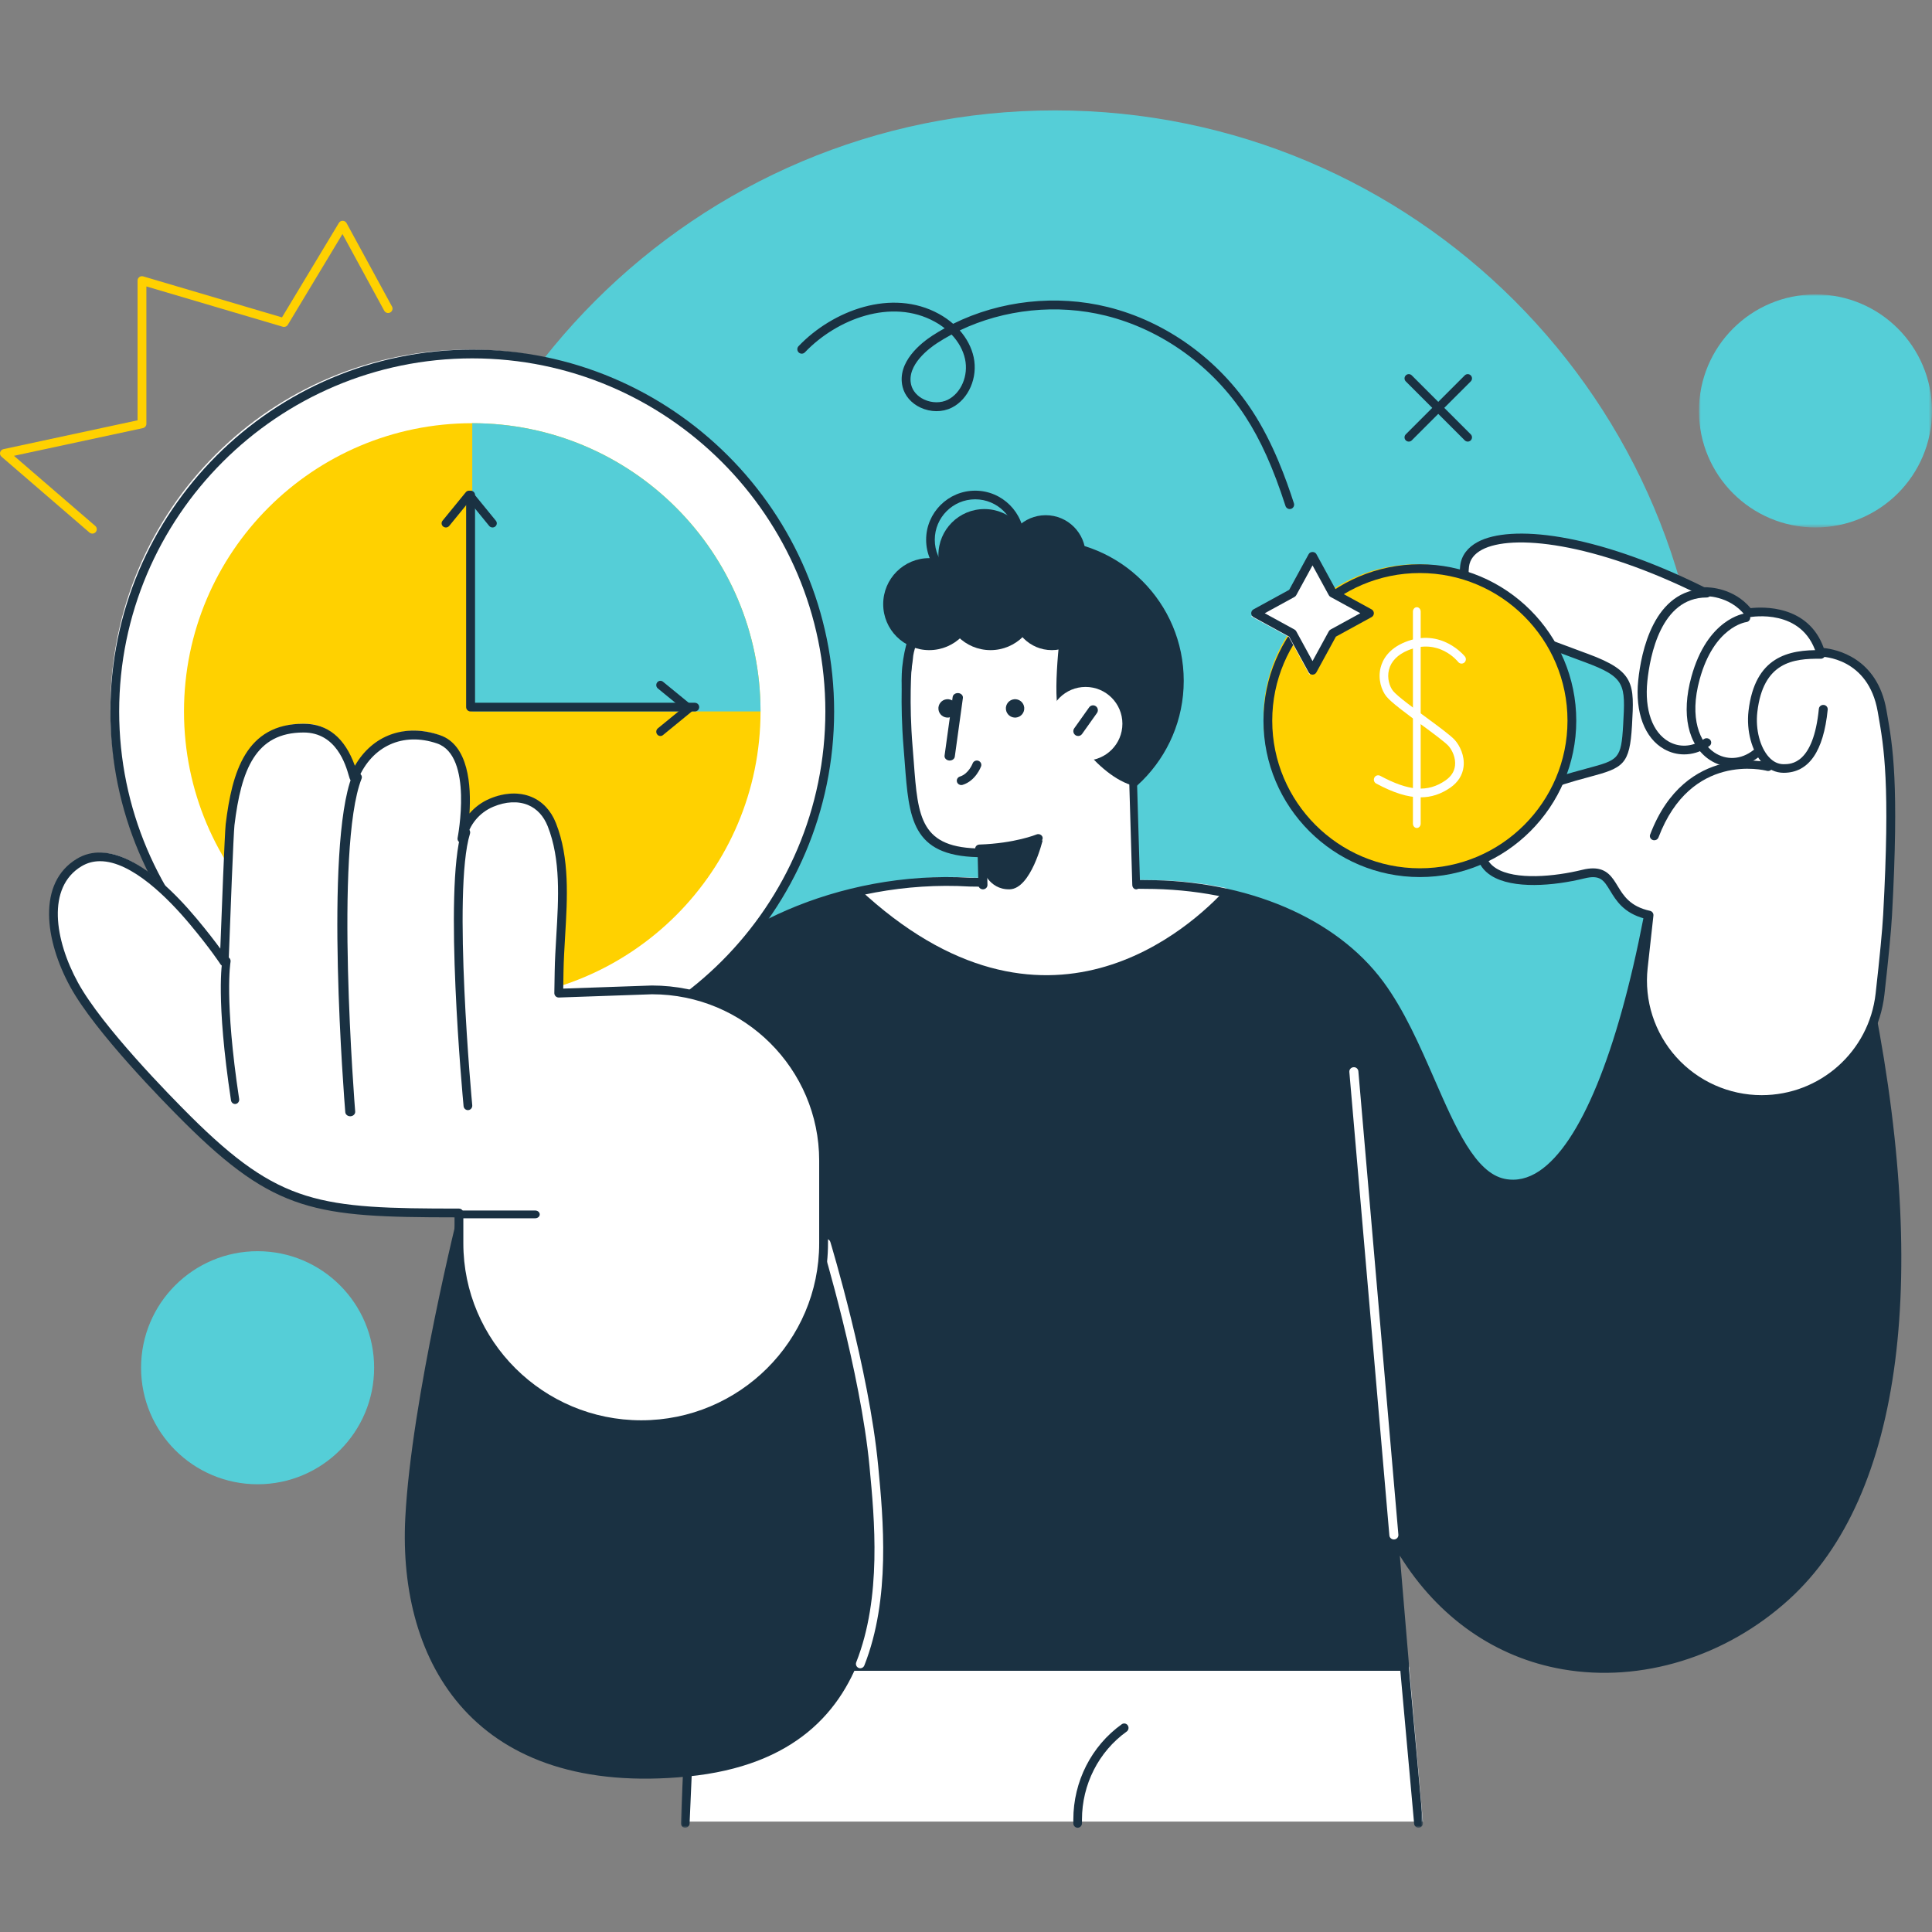 <?xml version="1.0" encoding="UTF-8"?>
<svg width="526px" height="526px" viewBox="0 0 526 526" version="1.1" xmlns="http://www.w3.org/2000/svg" xmlns:xlink="http://www.w3.org/1999/xlink">
    <rect x="0" y="0" width="526" height="526" fill="#808080" stroke="none"/>
    <title>Group 29</title>
    <defs>
        <polygon id="path-1" points="0 0 63.454 0 63.454 63.454 0 63.454"></polygon>
        <polygon id="path-3" points="0 0 202.051 0 202.051 45.086 0 45.086"></polygon>
    </defs>
    <g id="web" stroke="none" stroke-width="1" fill="none" fill-rule="evenodd">
        <g id="Group-29">
            <rect id="Rectangle" fill-opacity="0" fill="#D8D8D8" x="0" y="0" width="526" height="526"></rect>
            <g id="Group-121" transform="translate(0, 30.057)">
                <path d="M464.216,177.001 C464.216,79.244 384.968,0 287.211,0 C189.457,0 110.21,79.244 110.21,177.001 C110.21,274.758 189.457,354.006 287.211,354.006 C384.968,354.006 464.216,274.758 464.216,177.001" id="Fill-1" fill="#55CED7"></path>
                <g id="Group-5" transform="translate(462.546, 50.095)">
                    <mask id="mask-2" fill="white">
                        <use xlink:href="#path-1"></use>
                    </mask>
                    <g id="Clip-4"></g>
                    <path d="M63.455,31.727 C63.455,14.205 49.25,0 31.728,0 C14.205,0 0,14.205 0,31.727 C0,49.249 14.205,63.454 31.728,63.454 C49.25,63.454 63.455,49.249 63.455,31.727" id="Fill-3" fill="#55CED7" mask="url(#mask-2)"></path>
                </g>
                <polygon id="Fill-6" fill="#FFFFFF" points="188.899 422.474 383.532 422.47 387.403 465.886 187.022 465.886"></polygon>
                <g id="Group-10" transform="translate(185.352, 422.47)">
                    <mask id="mask-4" fill="white">
                        <use xlink:href="#path-3"></use>
                    </mask>
                    <g id="Clip-9"></g>
                    <path d="M200.85,45.086 C200.237,45.086 199.715,44.623 199.658,44.008 L195.899,2.361 L4.214,2.364 L2.393,43.956 C2.367,44.608 1.795,45.112 1.144,45.086 C0.486,45.056 -0.029,44.504 0,43.855 L1.867,1.134 C1.898,0.5 2.424,0.004 3.067,0.004 L196.993,0 C197.614,0 198.133,0.466 198.189,1.078 L202.046,43.799 C202.103,44.448 201.619,45.022 200.956,45.082 C200.922,45.086 200.888,45.086 200.85,45.086" id="Fill-8" fill="#1A3142" mask="url(#mask-4)"></path>
                </g>
                <path d="M184.65,242.143 C196.01,224.615 229.055,208.501 264.18,210.582 L311.773,211.211 C340.866,211.211 363.783,222.413 375.525,238.263 C389.597,257.258 394.96,289.336 409.285,292.186 C426.776,295.67 440.329,261.911 448.392,220.294 L507.198,236.638 C525.165,321.745 514.338,378.345 485.892,404.149 C454.651,432.489 403.075,432.489 379.345,387.891 L382.31,423.114 L190.795,423.114 C112.604,468.859 122.966,337.32 184.65,242.143" id="Fill-11" fill="#1A3142"></path>
                <path d="M312.621,209.546 L265.389,208.912 C254.449,208.256 243.712,209.406 233.778,211.835 C284.665,259.439 324.623,222.054 333.968,211.759 C327.333,210.328 320.191,209.546 312.621,209.546" id="Fill-13" fill="#FFFFFF"></path>
                <path d="M293.398,467.556 C292.747,467.556 292.222,467.012 292.222,466.347 L292.222,465.326 C292.222,454.987 297.147,445.288 305.4,439.386 C305.935,439.004 306.668,439.137 307.04,439.688 C307.412,440.235 307.278,440.989 306.746,441.371 C299.125,446.825 294.573,455.779 294.573,465.326 L294.573,466.347 C294.573,467.012 294.048,467.556 293.398,467.556" id="Fill-15" fill="#1A3142"></path>
                <path d="M101.86,342.317 C101.86,324.795 87.656,310.59 70.133,310.59 C52.611,310.59 38.406,324.795 38.406,342.317 C38.406,359.84 52.611,374.044 70.133,374.044 C87.656,374.044 101.86,359.84 101.86,342.317" id="Fill-17" fill="#55CED7"></path>
                <path d="M184.314,241.813 L185.322,242.464 C164.046,275.36 147.588,314.88 140.166,350.886 C132.866,386.308 135.182,413.411 146.53,425.241 C155.65,434.753 170.634,433.822 189.867,422.544 C190.049,422.438 190.261,422.382 190.473,422.382 L381.127,422.382 L378.265,388.3 C378.216,387.732 378.576,387.213 379.122,387.05 C379.667,386.891 380.255,387.137 380.52,387.637 C390.527,406.484 406.621,418.705 425.832,422.048 C446.524,425.65 468.808,418.769 485.441,403.644 C515.764,376.08 523.266,316.997 506.584,237.242 L449.594,221.371 C445.254,243.399 435.876,280.382 420.43,290.746 C416.818,293.17 413.054,294.015 409.233,293.253 C399.988,291.409 394.602,279.079 388.367,264.799 C384.356,255.619 380.213,246.13 374.668,238.632 C362.311,221.92 338.783,211.942 311.731,211.942 L264.012,211.309 C228.704,209.223 196.288,225.506 185.322,242.464 L184.314,241.813 Z M162.534,434.159 C154.161,434.159 148.52,430.781 144.798,426.899 C119.743,400.77 138.457,310.506 183.306,241.161 C194.647,223.628 227.957,206.765 264.1,208.916 L311.746,209.545 C339.541,209.545 363.793,219.887 376.597,237.208 C382.302,244.922 386.502,254.54 390.565,263.841 C396.285,276.936 401.686,289.304 409.703,290.902 C412.868,291.534 416.029,290.811 419.092,288.755 C430.228,281.283 440.315,256.737 447.487,219.641 C447.551,219.311 447.748,219.023 448.032,218.845 C448.317,218.671 448.662,218.622 448.988,218.713 L507.929,235.129 C508.362,235.25 508.688,235.602 508.778,236.038 C525.843,317.023 518.126,377.178 487.059,405.416 C469.877,421.037 446.831,428.138 425.422,424.411 C407.118,421.227 391.554,410.313 381.108,393.476 L383.628,423.48 C383.655,423.813 383.541,424.142 383.314,424.389 C383.09,424.639 382.768,424.779 382.434,424.779 L190.796,424.779 C179.003,431.644 169.755,434.159 162.534,434.159 L162.534,434.159 Z" id="Fill-19" fill="#1A3142"></path>
                <path d="M379.492,389.073 C378.858,389.073 378.322,388.601 378.267,387.978 L367.37,261.794 C367.311,261.133 367.817,260.555 368.493,260.502 C369.157,260.43 369.764,260.933 369.822,261.593 L380.72,387.778 C380.774,388.435 380.273,389.013 379.597,389.069 C379.562,389.073 379.527,389.073 379.492,389.073" id="Fill-21" fill="#FFFFFF"></path>
                <path d="M513.449,218.947 C515.455,182.137 513.54,172.77 511.964,163.695 C509.206,147.818 495.333,147.825 495.333,147.825 C491.135,134.329 475.955,137.181 475.955,137.181 C471.157,130.955 463.68,131.453 463.68,131.453 C427.176,113.245 400.578,113.521 399.21,124.512 C397.661,136.974 411.482,141.757 432.118,149.397 C443.958,153.784 443.852,156.391 443.225,167.53 C442.579,179.016 440.837,178.038 428.876,181.431 C413.578,185.776 401.734,193.234 403.733,202.684 C405.474,210.91 419.967,210.634 431.271,207.849 C441.321,205.374 436.972,216.324 449.017,218.947 L447.457,233.15 C445.364,252.2 460.276,268.844 479.438,268.844 C495.809,268.844 509.58,256.553 511.409,240.283 C512.353,231.865 513.192,223.654 513.449,218.947" id="Fill-23" fill="#FFFFFF"></path>
                <path d="M433.703,206.363 C437.496,206.363 438.977,208.8 440.417,211.169 C442.001,213.782 443.803,216.74 449.214,217.919 C449.816,218.048 450.224,218.611 450.155,219.223 L448.582,233.522 C447.611,242.317 450.448,251.143 456.367,257.733 C462.281,264.327 470.759,268.107 479.621,268.107 C495.536,268.107 508.877,256.212 510.652,240.435 C511.787,230.327 512.476,223.129 512.701,219.03 C514.655,183.288 512.911,173.34 511.372,164.56 L511.22,163.693 C508.656,148.946 496.172,148.721 495.643,148.721 C495.114,148.718 494.649,148.375 494.493,147.873 C490.635,135.492 476.913,137.876 476.33,137.983 C475.889,138.066 475.432,137.895 475.154,137.538 C470.789,131.879 463.888,132.229 463.816,132.237 C463.603,132.244 463.389,132.206 463.203,132.115 C433.623,117.387 411.507,115.307 403.479,119.608 C401.376,120.734 400.188,122.278 399.948,124.202 C398.543,135.488 411.377,140.23 430.808,147.406 L432.339,147.969 C445.151,152.707 444.96,156.118 444.324,167.416 C443.715,178.192 441.952,178.999 432.686,181.482 C431.574,181.782 430.343,182.109 428.984,182.497 C412.013,187.304 402.858,194.776 404.488,202.476 C404.835,204.1 405.76,205.363 407.325,206.344 C412.554,209.618 423.226,208.614 430.781,206.758 C431.886,206.484 432.853,206.363 433.703,206.363 M479.621,270.514 C470.073,270.514 460.941,266.442 454.569,259.342 C448.197,252.239 445.143,242.732 446.187,233.255 L447.641,220.011 C442.028,218.467 440.002,215.132 438.356,212.42 C436.635,209.587 435.687,208.028 431.357,209.093 C422.963,211.158 411.907,212.055 406.042,208.382 C403.924,207.055 402.61,205.237 402.131,202.975 C400.177,193.761 409.725,185.452 428.325,180.181 C429.7,179.79 430.938,179.459 432.057,179.158 C440.683,176.846 441.388,176.66 441.917,167.279 C442.534,156.319 442.645,154.346 431.501,150.227 L429.97,149.661 C409.462,142.086 395.915,137.081 397.557,123.905 C397.892,121.201 399.548,118.981 402.34,117.486 C411.164,112.763 433.634,114.756 464.002,129.822 C465.579,129.803 472.015,130.058 476.62,135.515 C479.781,135.153 492.303,134.515 496.53,146.371 C499.802,146.706 511.094,148.896 513.596,163.278 L513.748,164.145 C515.31,173.051 517.077,183.147 515.112,219.159 C514.883,223.304 514.19,230.552 513.048,240.701 C511.132,257.699 496.763,270.514 479.621,270.514" id="Fill-25" fill="#1A3142"></path>
                <path d="M485.615,180.343 C483.45,180.343 481.45,179.418 479.829,177.666 C476.942,174.545 475.42,168.858 476.043,163.519 C477.772,148.696 486.942,146.802 495.737,146.954 C496.406,146.965 496.938,147.494 496.93,148.141 C496.919,148.781 496.379,149.295 495.718,149.295 C488.181,149.191 480.032,150.204 478.448,163.782 C477.898,168.5 479.179,173.451 481.634,176.105 C482.8,177.366 484.139,178.002 485.615,178.002 C487.622,177.999 493.703,177.991 495.198,162.916 C495.263,162.269 495.859,161.811 496.517,161.863 C497.182,161.922 497.672,162.495 497.607,163.138 C496.475,174.545 492.444,180.332 485.626,180.343 L485.615,180.343 Z" id="Fill-27" fill="#1A3142"></path>
                <path d="M471.537,178.673 C469.393,178.673 467.268,178.04 465.389,176.767 C459.531,172.798 457.697,164.372 460.484,154.23 C464.831,138.404 474.774,136.988 475.195,136.935 C475.857,136.86 476.427,137.319 476.509,137.971 C476.587,138.622 476.133,139.217 475.489,139.3 C475.12,139.349 466.654,140.679 462.75,154.87 C459.807,165.589 462.862,172.187 466.699,174.786 C469.985,177.012 474.06,176.779 477.342,174.191 C477.856,173.788 478.596,173.879 478.994,174.398 C479.396,174.918 479.303,175.668 478.79,176.071 C476.602,177.799 474.056,178.673 471.537,178.673" id="Fill-29" fill="#1A3142"></path>
                <path d="M458.503,175.333 C456.635,175.333 454.786,174.858 453.084,173.904 C447.764,170.91 445.119,163.901 446.022,155.159 C446.794,147.667 450.152,130.248 464.638,130.248 C465.328,130.248 465.884,130.779 465.884,131.434 C465.884,132.089 465.328,132.616 464.638,132.616 C452.193,132.616 449.21,148.543 448.504,155.388 C447.7,163.194 449.888,169.353 454.357,171.864 C457.198,173.462 460.611,173.298 463.488,171.427 L463.933,171.138 C464.505,170.772 465.281,170.91 465.667,171.449 C466.057,171.988 465.911,172.725 465.34,173.096 L464.895,173.384 C462.897,174.682 460.69,175.333 458.503,175.333" id="Fill-31" fill="#1A3142"></path>
                <path d="M427.479,165.314 C427.479,188.37 408.789,207.06 385.735,207.06 C362.677,207.06 343.987,188.37 343.987,165.314 C343.987,142.259 362.677,123.568 385.735,123.568 C408.789,123.568 427.479,142.259 427.479,165.314" id="Fill-33" fill="#FFD100"></path>
                <path d="M386.568,125.956 C364.406,125.956 346.375,143.987 346.375,166.149 C346.375,188.311 364.406,206.342 386.568,206.342 C408.73,206.342 426.761,188.311 426.761,166.149 C426.761,143.987 408.73,125.956 386.568,125.956 M386.568,208.73 C363.09,208.73 343.987,189.628 343.987,166.149 C343.987,142.671 363.09,123.568 386.568,123.568 C410.047,123.568 429.149,142.671 429.149,166.149 C429.149,189.628 410.047,208.73 386.568,208.73" id="Fill-35" fill="#1A3142"></path>
                <path d="M237.405,368.131 C234.886,341.807 224.267,307.213 224.267,307.213 L125.073,298.902 C125.073,298.902 112.003,350.901 110.343,383.176 C108.301,422.897 129.411,459.334 187.318,453.599 C245.224,447.868 239.924,394.456 237.405,368.131" id="Fill-37" fill="#1A3142"></path>
                <path d="M234.217,424.14 C234.071,424.14 233.922,424.113 233.78,424.053 C233.171,423.807 232.875,423.112 233.118,422.5 C240.111,404.806 238.089,383.495 236.747,369.395 L236.725,369.142 C234.281,343.384 223.917,309.145 223.812,308.801 C223.618,308.17 223.969,307.501 224.593,307.305 C225.221,307.108 225.879,307.467 226.073,308.094 C226.178,308.442 236.613,342.915 239.079,368.912 L239.105,369.165 C240.466,383.495 242.521,405.153 235.316,423.388 C235.133,423.852 234.688,424.14 234.217,424.14" id="Fill-39" fill="#FFFFFF"></path>
                <path d="M225.429,162.81 C225.429,216.758 181.694,260.495 127.745,260.495 C73.792,260.495 30.057,216.758 30.057,162.81 C30.057,108.861 73.792,65.124 127.745,65.124 C181.694,65.124 225.429,108.861 225.429,162.81" id="Fill-41" fill="#FFFFFF"></path>
                <path d="M128.578,67.513 C75.571,67.513 32.447,110.638 32.447,163.644 C32.447,216.651 75.571,259.776 128.578,259.776 C181.585,259.776 224.709,216.651 224.709,163.644 C224.709,110.638 181.585,67.513 128.578,67.513 M128.578,262.165 C74.253,262.165 30.057,217.969 30.057,163.644 C30.057,109.32 74.253,65.124 128.578,65.124 C182.902,65.124 227.098,109.32 227.098,163.644 C227.098,217.969 182.902,262.165 128.578,262.165" id="Fill-43" fill="#1A3142"></path>
                <path d="M207.06,163.644 C207.06,206.989 171.922,242.127 128.576,242.127 C85.234,242.127 50.095,206.989 50.095,163.644 C50.095,120.3 85.234,85.162 128.576,85.162 C171.922,85.162 207.06,120.3 207.06,163.644" id="Fill-45" fill="#FFD100"></path>
                <path d="M128.578,85.162 L128.578,163.644 L207.06,163.644 C207.06,120.3 171.923,85.162 128.578,85.162" id="Fill-47" fill="#55CED7"></path>
                <path d="M189.151,163.644 L128.123,163.644 C127.452,163.644 126.908,163.116 126.908,162.46 L126.908,104.715 C126.908,104.059 127.452,103.53 128.123,103.53 C128.79,103.53 129.334,104.059 129.334,104.715 L129.334,161.272 L189.151,161.272 C189.822,161.272 190.362,161.804 190.362,162.46 C190.362,163.116 189.822,163.644 189.151,163.644" id="Fill-49" fill="#1A3142"></path>
                <path d="M22.045,203.706 C30.481,198.605 42.041,206.66 52.952,219.823 C58.712,226.769 61.331,230.885 61.331,230.885 C61.331,230.885 62.596,196.064 62.916,193.379 C64.747,178.201 68.816,166.984 82.844,166.984 C94.103,166.984 96.114,179.988 96.507,180.458 C100.942,169.836 110.502,166.984 119.394,170.04 C130.4,173.827 125.761,197.151 125.75,197.2 C126.629,192.788 129.599,189.149 133.747,187.377 C140.507,184.491 147.316,186.256 150.105,193.368 C154.936,205.672 152.275,220.675 152.082,233.524 C152.052,235.486 152.018,237.448 151.981,239.409 L177.253,238.523 C202.936,238.523 223.759,259.412 223.759,285.182 L223.759,307.767 C223.759,335.147 201.634,357.346 174.347,357.346 C147.055,357.346 124.934,335.147 124.934,307.767 L124.934,299.485 C86.562,299.485 75.651,298.258 51.326,273.852 C39.769,262.256 26.027,246.976 20.683,237.16 C13.75,224.421 12.085,209.727 22.045,203.706" id="Fill-51" fill="#FFFFFF"></path>
                <path d="M27.237,204.409 C25.485,204.409 23.79,204.831 22.197,205.786 C12.657,211.505 14.852,225.845 21.261,237.518 C27.836,249.492 46.332,268.314 51.842,273.799 C76.155,297.986 87.064,298.985 124.945,298.985 C125.608,298.985 126.147,299.521 126.147,300.181 L126.147,308.432 C126.147,335.007 147.878,356.628 174.588,356.628 C201.297,356.628 223.028,335.007 223.028,308.432 L223.028,285.932 C223.028,260.957 202.609,240.641 177.507,240.641 L152.163,241.524 C151.836,241.539 151.514,241.415 151.279,241.185 C151.044,240.955 150.915,240.638 150.919,240.309 C150.957,238.359 150.987,236.405 151.017,234.45 C151.067,231.33 151.256,228.165 151.454,224.811 C152.068,214.557 152.701,203.949 149.118,194.898 C148.014,192.114 146.168,190.114 143.771,189.115 C141.049,187.983 137.674,188.152 134.269,189.594 C130.481,191.197 127.743,194.532 126.943,198.516 C126.814,199.161 126.181,199.576 125.532,199.452 C124.884,199.323 124.459,198.693 124.588,198.048 C124.634,197.826 128.881,175.729 118.988,172.353 C109.739,169.199 101.306,173.013 97.492,182.063 C97.333,182.448 96.98,182.72 96.567,182.784 C96.149,182.841 95.732,182.686 95.463,182.365 C95.251,182.112 95.175,181.852 94.974,181.158 C94.136,178.242 91.58,169.372 82.658,169.372 C69.58,169.372 65.674,179.464 63.832,194.619 C63.578,196.694 62.683,219.899 62.243,231.881 C62.224,232.402 61.867,232.851 61.359,232.99 C60.851,233.126 60.317,232.919 60.032,232.481 C60.009,232.44 57.363,228.35 51.705,221.582 C45.915,214.655 35.882,204.409 27.237,204.409 M174.588,359.016 C146.554,359.016 123.747,336.323 123.747,308.432 L123.747,301.374 C86.044,301.351 74.87,300.087 50.147,275.489 C44.577,269.947 25.883,250.914 19.156,238.661 C12.198,225.988 10.056,210.275 20.957,203.737 L21.575,204.76 L20.957,203.737 C29.098,198.855 40.675,204.654 53.552,220.054 C56.472,223.547 58.587,226.317 59.979,228.218 C60.313,219.243 61.181,196.532 61.447,194.332 C63.176,180.128 66.941,166.984 82.658,166.984 C89.21,166.984 93.897,170.832 96.62,178.43 C101.409,170.1 110.21,166.837 119.765,170.093 C127.61,172.768 128.301,183.904 127.815,191.423 C129.29,189.703 131.167,188.311 133.329,187.398 C137.336,185.7 141.375,185.527 144.7,186.911 C147.703,188.164 150.005,190.624 151.351,194.023 C155.128,203.568 154.479,214.44 153.85,224.955 C153.653,228.278 153.467,231.421 153.418,234.484 C153.395,236.024 153.368,237.559 153.342,239.095 L177.466,238.253 C203.933,238.253 225.429,259.64 225.429,285.932 L225.429,308.432 C225.429,336.323 202.621,359.016 174.588,359.016" id="Fill-53" fill="#1A3142"></path>
                <path d="M145.713,301.628 L124.801,301.628 C124.118,301.628 123.568,301.154 123.568,300.573 C123.568,299.989 124.118,299.514 124.801,299.514 L145.713,299.514 C146.396,299.514 146.946,299.989 146.946,300.573 C146.946,301.154 146.396,301.628 145.713,301.628" id="Fill-55" fill="#1A3142"></path>
                <path d="M95.35,273.854 C94.649,273.854 94.055,273.373 94.004,272.74 C93.76,269.806 88.219,200.6 95.889,181.149 C96.133,180.519 96.907,180.193 97.612,180.409 C98.318,180.629 98.69,181.312 98.446,181.937 C90.955,200.922 96.642,271.853 96.702,272.565 C96.753,273.229 96.193,273.801 95.449,273.85 C95.415,273.854 95.385,273.854 95.35,273.854" id="Fill-57" fill="#1A3142"></path>
                <path d="M63.997,270.514 C63.453,270.514 62.976,270.1 62.887,269.519 C58.701,241.835 60.476,231.803 60.554,231.389 C60.675,230.752 61.265,230.334 61.874,230.461 C62.482,230.584 62.88,231.203 62.763,231.84 C62.745,231.941 61.006,242.003 65.11,269.15 C65.206,269.791 64.79,270.399 64.175,270.499 C64.114,270.511 64.057,270.514 63.997,270.514" id="Fill-59" fill="#1A3142"></path>
                <path d="M127.39,272.184 C126.787,272.184 126.271,271.715 126.211,271.092 C125.986,268.695 120.732,212.211 125.691,196.215 C125.889,195.578 126.552,195.226 127.18,195.429 C127.802,195.627 128.15,196.307 127.951,196.944 C123.135,212.471 128.517,270.279 128.573,270.859 C128.633,271.524 128.157,272.115 127.506,272.176 C127.465,272.18 127.427,272.184 127.39,272.184" id="Fill-61" fill="#1A3142"></path>
                <path d="M259.076,61.028 C257.741,61.741 256.436,62.511 255.17,63.334 C253.171,64.63 246.755,69.281 248.067,74.694 C248.476,76.39 249.762,77.854 251.59,78.711 C253.683,79.691 256.152,79.718 258.033,78.784 C261.689,76.962 263.71,72.197 262.739,67.699 C262.22,65.282 260.942,62.995 259.076,61.028 M351.132,108.54 C350.628,108.54 350.158,108.216 349.991,107.709 C346.627,97.31 343.244,89.777 339.02,83.282 C330.165,69.662 316.323,59.675 301.044,55.886 C287.787,52.596 273.395,54.121 261.302,59.9 C263.206,62.065 264.518,64.558 265.086,67.188 C266.281,72.734 263.71,78.647 259.099,80.945 C256.543,82.218 253.357,82.199 250.577,80.899 C248.086,79.729 246.319,77.675 245.735,75.265 C244.096,68.495 250.877,63.25 253.865,61.306 C254.95,60.605 256.057,59.938 257.191,59.313 C256.361,58.657 255.454,58.058 254.48,57.521 C242.693,51.037 227.782,56.808 219.147,65.861 C218.689,66.346 217.926,66.357 217.448,65.896 C216.971,65.434 216.955,64.672 217.411,64.192 C226.679,54.475 242.784,48.338 255.632,55.405 C257.051,56.187 258.348,57.094 259.497,58.1 C272.242,51.776 287.548,50.05 301.621,53.541 C317.48,57.475 331.845,67.836 341.03,81.963 C346.661,90.624 350.142,100.378 352.277,106.962 C352.482,107.594 352.137,108.277 351.504,108.483 C351.383,108.521 351.257,108.54 351.132,108.54" id="Fill-63" fill="#1A3142"></path>
                <path d="M322.279,155.293 C322.279,176.505 305.082,193.702 283.871,193.702 C262.664,193.702 245.467,176.505 245.467,155.293 C245.467,134.082 262.664,116.889 283.871,116.889 C305.082,116.889 322.279,134.082 322.279,155.293" id="Fill-65" fill="#1A3142"></path>
                <path d="M307.988,183.695 C297.399,180.303 288.335,164.364 288.133,163.561 C286.497,156.978 289.203,137.624 289.203,137.624 C289.203,137.624 264.504,131.295 257.095,134.486 C252.936,136.278 248.743,145.447 248.553,149.208 C248.454,151.136 246.407,160.351 247.415,172.879 C248.865,190.906 247.993,202.163 267.122,202.163 L267.335,213.74 L308.921,213.74 L307.988,183.695 Z" id="Fill-67" fill="#FFFFFF"></path>
                <path d="M267.61,212.07 C266.944,212.07 266.395,211.558 266.38,210.915 L266.189,203.308 C248.23,202.882 247.467,192.759 246.327,177.605 C246.226,176.267 246.124,174.88 246.004,173.448 C244.976,161.187 245.739,151.476 245.743,151.382 C245.797,150.728 246.381,150.231 247.07,150.291 C247.748,150.343 248.254,150.911 248.203,151.565 C248.195,151.659 247.448,161.191 248.46,173.257 C248.581,174.697 248.686,176.087 248.787,177.437 C249.928,192.602 250.555,200.953 267.392,200.953 C268.062,200.953 268.611,201.469 268.626,202.108 L268.844,210.859 C268.86,211.513 268.319,212.055 267.641,212.07 L267.61,212.07 Z" id="Fill-69" fill="#1A3142"></path>
                <path d="M309.328,212.07 C308.76,212.07 308.293,211.552 308.273,210.895 L307.455,183.268 C307.435,182.596 307.892,182.036 308.477,182.013 C309.061,182.017 309.549,182.516 309.569,183.187 L310.387,210.814 C310.404,211.486 309.949,212.047 309.365,212.07 L309.328,212.07 Z" id="Fill-71" fill="#1A3142"></path>
                <path d="M266.704,202.051 C266.063,202.051 265.528,201.591 265.506,201.007 C265.479,200.406 265.999,199.901 266.659,199.877 C276.334,199.544 282.11,197.167 282.167,197.143 C282.767,196.889 283.48,197.129 283.76,197.672 C284.041,198.214 283.779,198.86 283.18,199.114 C282.93,199.221 276.948,201.697 266.75,202.051 C266.735,202.051 266.719,202.051 266.704,202.051" id="Fill-73" fill="#1A3142"></path>
                <path d="M267.397,206.276 C267.397,206.276 269.035,212.187 274.869,212.068 C280.704,211.945 283.873,198.711 283.873,198.711 L267.175,201.778 L267.397,206.276 Z" id="Fill-75" fill="#1A3142"></path>
                <path d="M258.56,177.003 C258.507,177.003 258.449,176.999 258.396,176.996 C257.625,176.916 257.076,176.323 257.165,175.666 L259.37,159.691 C259.459,159.034 260.167,158.577 260.925,158.641 C261.695,158.72 262.244,159.313 262.156,159.971 L259.95,175.945 C259.866,176.554 259.26,177.003 258.56,177.003" id="Fill-77" fill="#1A3142"></path>
                <path d="M305.581,166.984 C305.581,172.515 301.096,177.003 295.56,177.003 C290.028,177.003 285.543,172.515 285.543,166.984 C285.543,161.453 290.028,156.965 295.56,156.965 C301.096,156.965 305.581,161.453 305.581,166.984" id="Fill-79" fill="#FFFFFF"></path>
                <path d="M293.532,170.324 C293.267,170.324 293.002,170.245 292.771,170.078 C292.183,169.654 292.046,168.834 292.464,168.239 L296.524,162.525 C296.946,161.934 297.766,161.797 298.353,162.221 C298.941,162.642 299.077,163.466 298.659,164.057 L294.6,169.77 C294.343,170.132 293.942,170.324 293.532,170.324" id="Fill-81" fill="#1A3142"></path>
                <path d="M261.717,183.683 C261.2,183.683 260.718,183.359 260.553,182.852 C260.348,182.224 260.707,181.559 261.347,181.36 C263.732,180.623 264.796,177.819 264.808,177.789 C265.035,177.176 265.729,176.853 266.365,177.071 C266.997,177.293 267.328,177.97 267.105,178.59 C267.047,178.748 265.636,182.529 262.087,183.626 C261.963,183.664 261.84,183.683 261.717,183.683" id="Fill-83" fill="#1A3142"></path>
                <path d="M273.866,163.054 C274.003,164.43 275.228,165.435 276.605,165.302 C277.978,165.166 278.988,163.942 278.851,162.565 C278.718,161.189 277.489,160.184 276.116,160.317 C274.738,160.453 273.733,161.677 273.866,163.054" id="Fill-85" fill="#1A3142"></path>
                <path d="M255.498,163.054 C255.631,164.43 256.86,165.435 258.237,165.302 C259.61,165.166 260.62,163.942 260.483,162.565 C260.35,161.189 259.121,160.184 257.748,160.317 C256.371,160.453 255.361,161.677 255.498,163.054" id="Fill-87" fill="#1A3142"></path>
                <path d="M265.505,134.422 C265.505,141.342 259.897,146.946 252.983,146.946 C246.064,146.946 240.457,141.342 240.457,134.422 C240.457,127.503 246.064,121.898 252.983,121.898 C259.897,121.898 265.505,127.503 265.505,134.422" id="Fill-89" fill="#1A3142"></path>
                <path d="M282.203,134.422 C282.203,141.342 276.596,146.946 269.681,146.946 C262.763,146.946 257.156,141.342 257.156,134.422 C257.156,127.503 262.763,121.898 269.681,121.898 C276.596,121.898 282.203,127.503 282.203,134.422" id="Fill-91" fill="#1A3142"></path>
                <path d="M297.232,136.092 C297.232,142.088 292.373,146.946 286.376,146.946 C280.383,146.946 275.524,142.088 275.524,136.092 C275.524,130.096 280.383,125.238 286.376,125.238 C292.373,125.238 297.232,130.096 297.232,136.092" id="Fill-93" fill="#1A3142"></path>
                <path d="M295.562,121.063 C295.562,127.059 290.703,131.917 284.706,131.917 C278.713,131.917 273.854,127.059 273.854,121.063 C273.854,115.071 278.713,110.21 284.706,110.21 C290.703,110.21 295.562,115.071 295.562,121.063" id="Fill-95" fill="#1A3142"></path>
                <path d="M280.533,121.063 C280.533,127.983 274.926,133.587 268.011,133.587 C261.093,133.587 255.486,127.983 255.486,121.063 C255.486,114.144 261.093,108.54 268.011,108.54 C274.926,108.54 280.533,114.144 280.533,121.063" id="Fill-97" fill="#1A3142"></path>
                <path d="M265.505,105.884 C259.437,105.884 254.5,110.821 254.5,116.889 C254.5,122.957 259.437,127.894 265.505,127.894 C271.573,127.894 276.51,122.957 276.51,116.889 C276.51,110.821 271.573,105.884 265.505,105.884 M265.505,130.248 C258.139,130.248 252.146,124.254 252.146,116.889 C252.146,109.524 258.139,103.53 265.505,103.53 C272.87,103.53 278.863,109.524 278.863,116.889 C278.863,124.254 272.87,130.248 265.505,130.248" id="Fill-99" fill="#1A3142"></path>
                <path d="M25.144,115.219 C24.863,115.219 24.582,115.121 24.354,114.926 L0.414,94.284 C0.069,93.987 -0.076,93.525 0.038,93.088 C0.152,92.652 0.502,92.318 0.946,92.224 L37.451,84.377 L37.451,46.331 C37.451,45.958 37.629,45.601 37.933,45.379 C38.237,45.154 38.628,45.082 38.996,45.191 L76.773,56.354 L92.262,30.637 C92.487,30.272 92.859,30.043 93.322,30.057 C93.755,30.069 94.15,30.306 94.355,30.682 L106.726,53.403 C107.041,53.982 106.821,54.704 106.236,55.016 C105.651,55.328 104.926,55.114 104.607,54.535 L93.242,33.66 L78.361,58.37 C78.076,58.836 77.51,59.05 76.982,58.9 L39.855,47.929 L39.855,85.336 C39.855,85.896 39.46,86.381 38.905,86.497 L3.799,94.043 L25.934,113.132 C26.436,113.565 26.489,114.317 26.052,114.809 C25.813,115.08 25.479,115.219 25.144,115.219" id="Fill-101" fill="#FFD100"></path>
                <path d="M134.093,113.549 C133.75,113.549 133.407,113.403 133.179,113.12 L127.743,106.462 L122.311,113.12 C121.909,113.61 121.176,113.692 120.671,113.302 C120.166,112.916 120.081,112.205 120.479,111.715 L126.829,103.938 C127.271,103.394 128.215,103.394 128.657,103.938 L135.006,111.715 C135.404,112.205 135.32,112.916 134.815,113.302 C134.601,113.467 134.347,113.549 134.093,113.549" id="Fill-103" fill="#1A3142"></path>
                <path d="M179.804,170.324 C179.472,170.324 179.14,170.173 178.919,169.882 C178.53,169.377 178.612,168.644 179.101,168.242 L185.745,162.81 L179.101,157.375 C178.612,156.977 178.53,156.244 178.919,155.739 C179.304,155.234 180.014,155.146 180.503,155.547 L188.264,161.896 C188.535,162.118 188.692,162.453 188.692,162.81 C188.692,163.168 188.535,163.503 188.264,163.724 L180.503,170.07 C180.296,170.243 180.05,170.324 179.804,170.324" id="Fill-105" fill="#1A3142"></path>
                <polygon id="Fill-107" fill="#FFFFFF" points="362.121 132.152 372.375 137.762 362.121 143.368 356.511 153.625 350.905 143.368 340.648 137.762 350.905 132.152 356.511 121.898"></polygon>
                <path d="M344.335,136.903 L352.44,141.341 C352.64,141.45 352.803,141.617 352.912,141.817 L357.344,149.929 L361.776,141.817 C361.886,141.617 362.052,141.45 362.252,141.341 L370.357,136.903 L362.252,132.465 C362.052,132.355 361.886,132.189 361.776,131.988 L357.344,123.877 L352.912,131.988 C352.803,132.189 352.64,132.355 352.44,132.465 L344.335,136.903 Z M357.344,153.625 C356.91,153.625 356.505,153.387 356.298,153.001 L350.985,143.274 L341.267,137.955 C340.886,137.743 340.648,137.342 340.648,136.903 C340.648,136.464 340.886,136.063 341.267,135.851 L350.985,130.532 L356.298,120.805 C356.717,120.037 357.975,120.037 358.395,120.805 L363.707,130.532 L373.421,135.851 C373.806,136.063 374.044,136.464 374.044,136.903 C374.044,137.342 373.806,137.743 373.421,137.955 L363.707,143.274 L358.395,153.001 C358.187,153.387 357.782,153.625 357.344,153.625 L357.344,153.625 Z" id="Fill-109" fill="#1A3142"></path>
                <path d="M386.743,187.022 C383.251,187.022 379.336,185.776 374.668,183.261 C374.093,182.949 373.878,182.232 374.182,181.65 C374.486,181.072 375.198,180.855 375.769,181.162 C383.577,185.367 388.719,185.738 393.513,182.439 C395.063,181.376 395.945,180.021 396.134,178.411 C396.383,176.346 395.422,174.225 394.366,173.035 C393.446,172.007 390.158,169.582 386.977,167.239 C382.765,164.131 378.783,161.195 377.471,159.577 C376.114,157.911 375.094,154.829 375.877,151.709 C376.418,149.562 378.005,146.615 382.506,144.768 C392.438,140.703 398.774,148.605 398.837,148.687 C399.241,149.202 399.156,149.949 398.648,150.358 C398.14,150.763 397.402,150.677 397.002,150.166 C396.787,149.896 391.656,143.578 383.388,146.972 C380.544,148.139 378.735,149.979 378.153,152.295 C377.575,154.596 378.335,156.901 379.28,158.068 C380.407,159.454 384.634,162.569 388.36,165.317 C391.937,167.952 395.026,170.231 396.108,171.444 C397.417,172.915 398.822,175.697 398.466,178.696 C398.195,180.986 396.939,182.957 394.833,184.406 C392.301,186.148 389.668,187.022 386.743,187.022" id="Fill-111" fill="#FFFFFF"></path>
                <path d="M385.733,195.371 C385.149,195.371 384.678,194.834 384.678,194.175 L384.678,136.454 C384.678,135.791 385.149,135.257 385.733,135.257 C386.318,135.257 386.789,135.791 386.789,136.454 L386.789,194.175 C386.789,194.834 386.318,195.371 385.733,195.371" id="Fill-113" fill="#FFFFFF"></path>
                <path d="M450.395,198.711 C450.258,198.711 450.12,198.689 449.983,198.642 C449.358,198.423 449.034,197.764 449.259,197.166 C458.843,171.868 481.476,177.524 481.701,177.582 C482.341,177.754 482.719,178.388 482.54,179 C482.364,179.616 481.697,179.976 481.06,179.809 C480.218,179.59 460.337,174.703 451.531,197.949 C451.352,198.42 450.89,198.711 450.395,198.711" id="Fill-115" fill="#1A3142"></path>
                <path d="M399.605,90.171 C399.309,90.171 399.013,90.058 398.786,89.831 L382.734,73.781 C382.28,73.328 382.28,72.597 382.734,72.143 C383.187,71.69 383.918,71.69 384.368,72.143 L400.425,88.197 C400.874,88.647 400.874,89.382 400.425,89.831 C400.198,90.058 399.902,90.171 399.605,90.171" id="Fill-117" fill="#1A3142"></path>
                <path d="M383.55,90.171 C383.254,90.171 382.958,90.058 382.731,89.831 C382.281,89.382 382.281,88.647 382.731,88.197 L398.787,72.143 C399.237,71.69 399.968,71.69 400.422,72.143 C400.875,72.597 400.875,73.328 400.422,73.781 L384.369,89.831 C384.142,90.058 383.846,90.171 383.55,90.171" id="Fill-119" fill="#1A3142"></path>
            </g>
        </g>
    </g>
</svg>